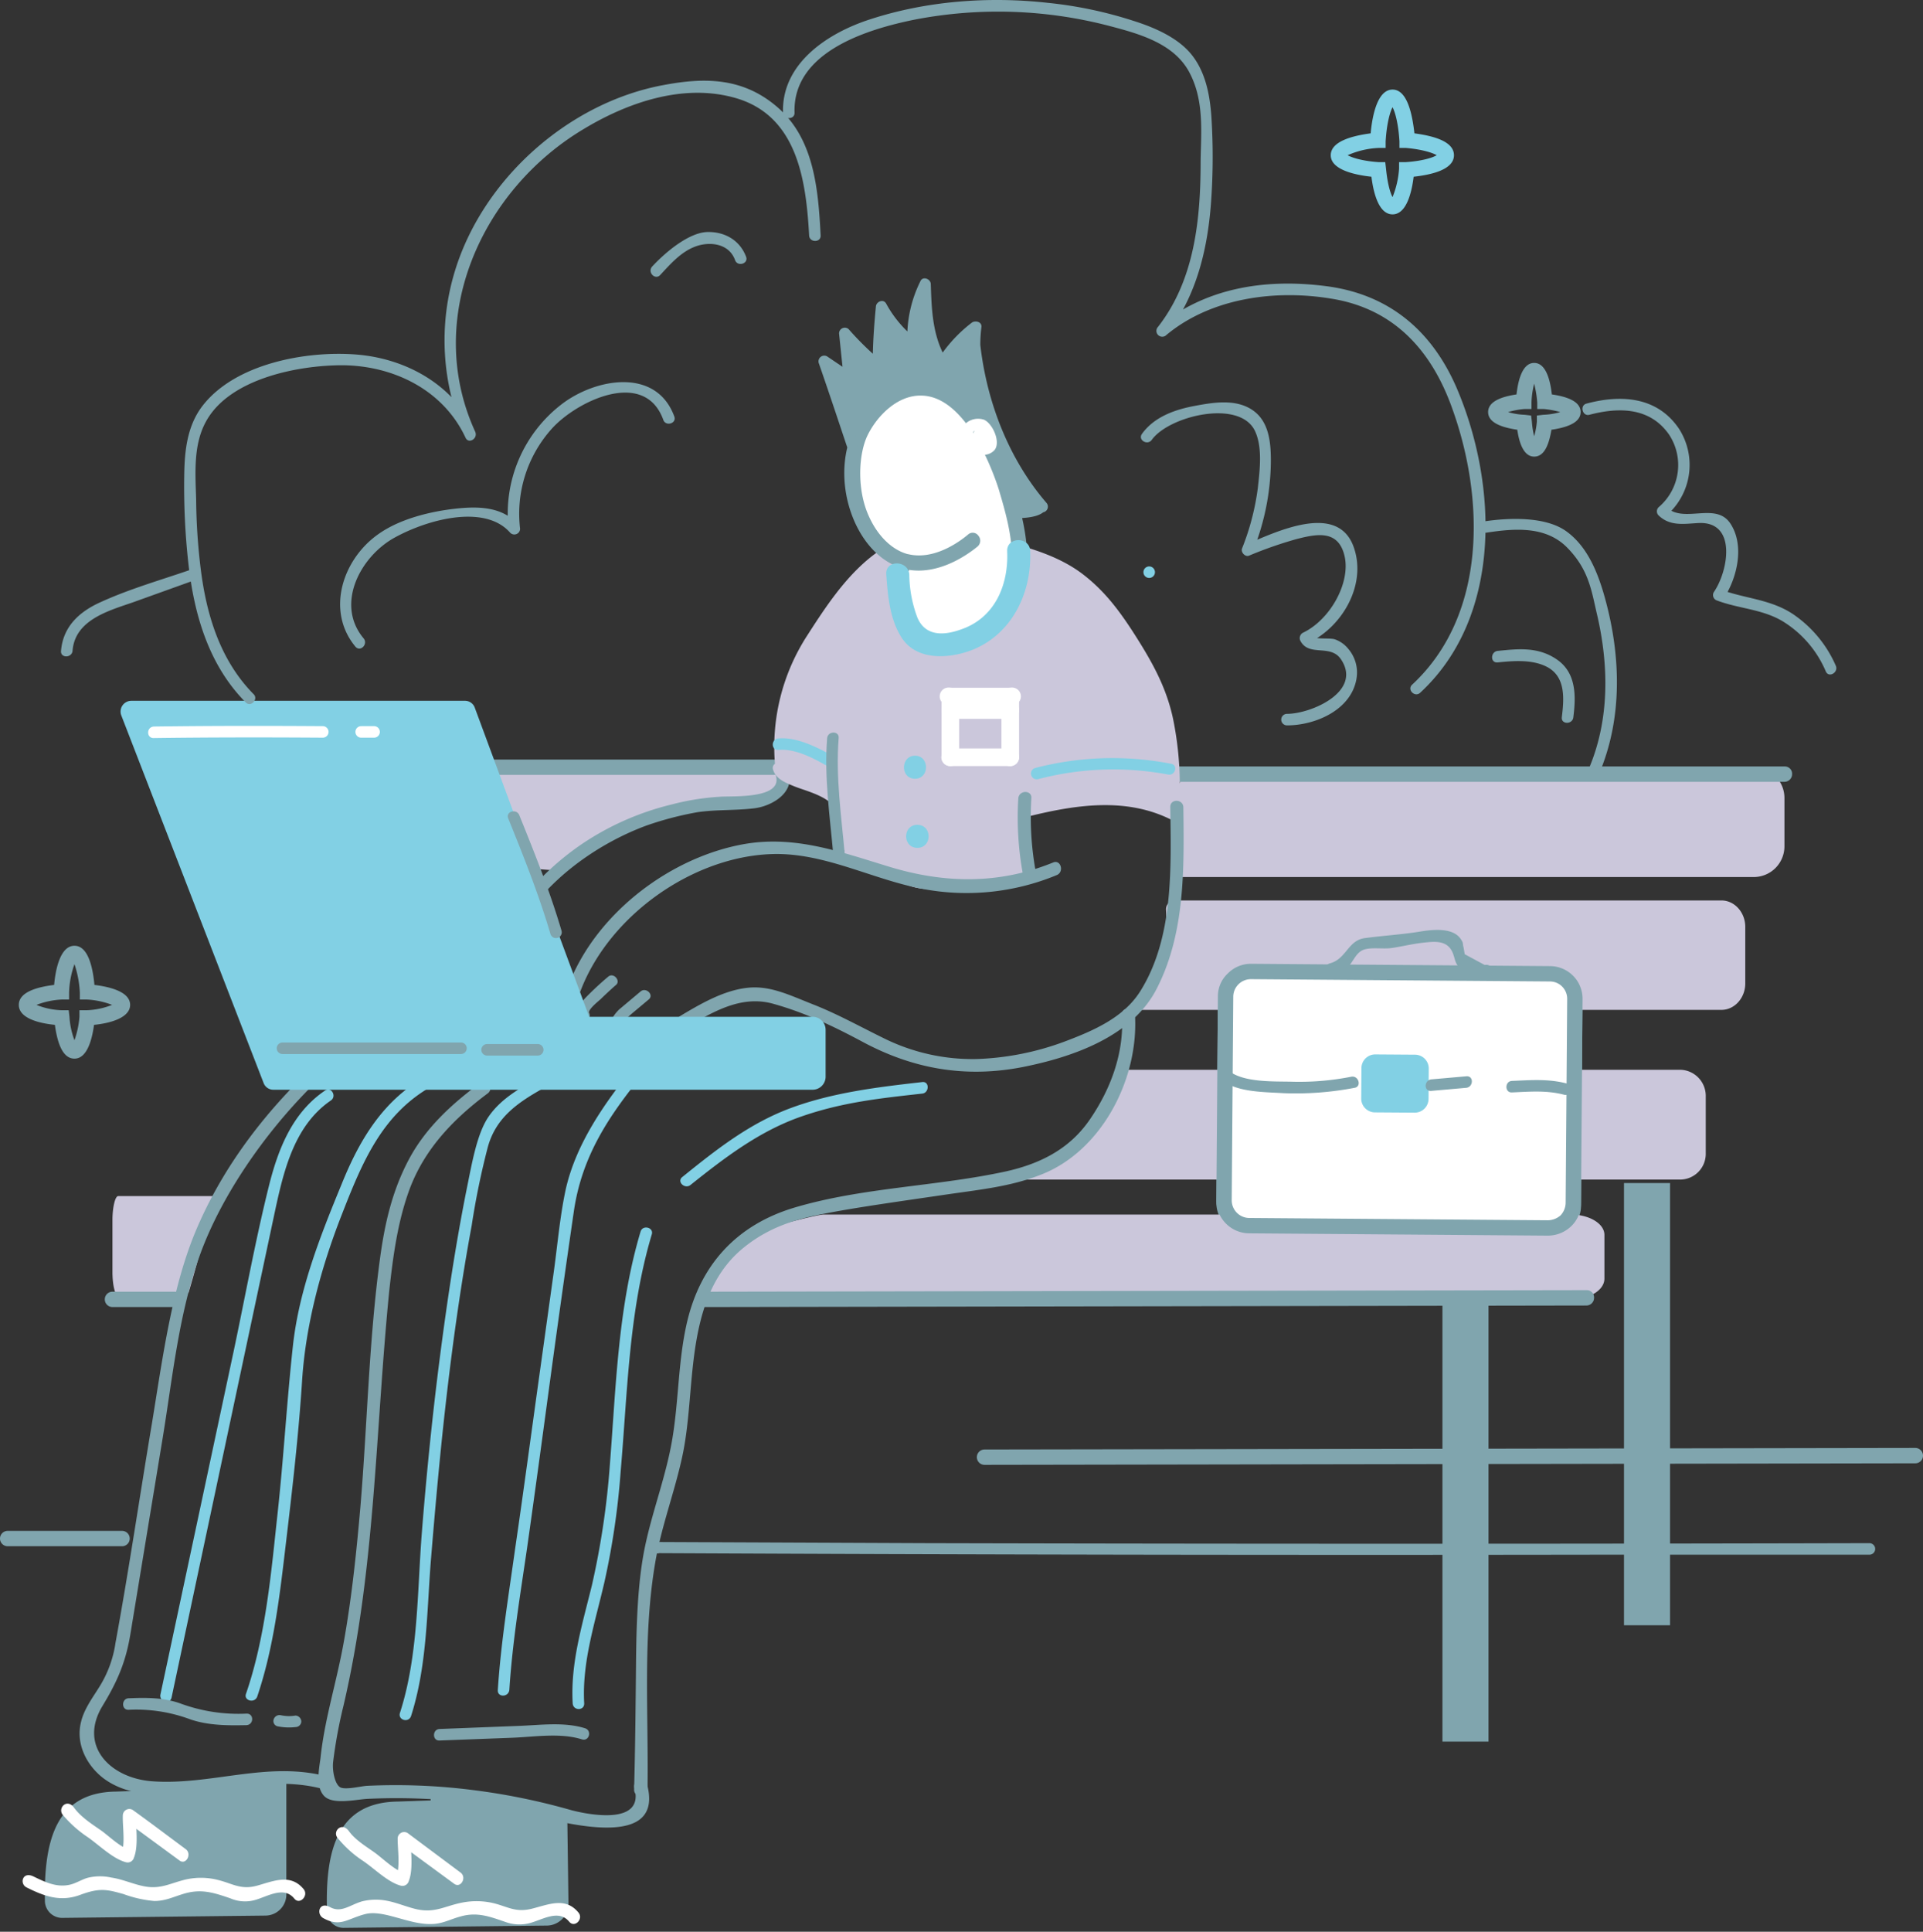 <svg width="470" height="472" fill="none" xmlns="http://www.w3.org/2000/svg"><rect width="100%" height="100%" fill="#333333" stroke="none"/><path d="M379.471 237.937a5.445 5.445 0 015.055 3.424c.267.671.399 1.389.386 2.111l-.375 51.128a5.534 5.534 0 01-5.535 5.441l-74.299-.563a5.535 5.535 0 01-5.535-5.535l.375-51.127a5.445 5.445 0 013.424-5.055 5.447 5.447 0 012.111-.386" fill="#fff"/><path d="M379.002 301.917l-74.393-.563a7.402 7.402 0 01-5.213-2.237 7.401 7.401 0 01-2.104-5.268l.375-51.034a7.406 7.406 0 012.237-5.213 7.424 7.424 0 015.268-2.104 1.791 1.791 0 011.295.555 1.774 1.774 0 01.487 1.321 1.875 1.875 0 01-1.876 1.877 3.657 3.657 0 00-2.533 1.031 3.381 3.381 0 00-1.126 2.533l-.375 51.128a3.66 3.66 0 003.659 3.659l74.299.563a3.85 3.85 0 002.627-1.032 3.663 3.663 0 001.032-2.627l.375-51.034a3.575 3.575 0 00-1.01-2.582 3.573 3.573 0 00-2.555-1.077 1.873 1.873 0 01-1.876-1.876 1.878 1.878 0 011.876-1.876 7.31 7.31 0 015.208 2.176 7.313 7.313 0 012.11 5.235l-.376 51.128a7.035 7.035 0 01-2.157 5.16 7.406 7.406 0 01-5.254 2.157z" fill="#80A5AE"/><path d="M349.149 268.515l.052-7.411a3.377 3.377 0 00-3.354-3.401l-9.7-.068a3.377 3.377 0 00-3.4 3.354l-.052 7.411a3.377 3.377 0 003.354 3.401l9.7.067a3.376 3.376 0 003.4-3.353z" fill="#82D0E4"/><path d="M301.701 265.518a77.305 77.305 0 0029.363.281c1.783-.281 1.032-3.002-.75-2.72a73.282 73.282 0 01-27.863-.282c-1.782-.375-2.533 2.345-.75 2.721zm71.767 1.125a27.938 27.938 0 018.818.845c.361.099.746.051 1.072-.133.325-.185.564-.492.664-.852a1.414 1.414 0 00-.985-1.736 29.943 29.943 0 00-9.569-.938c-1.877.094-1.877 2.908 0 2.814zm-23.641-.093l8.537-.751c1.783-.187 1.876-3.002 0-2.814l-8.537.751c-1.782.187-1.876 3.002 0 2.814zm4.689-35.837c.751.845.563 2.44.844 3.565a7.048 7.048 0 001.877 2.815 6.575 6.575 0 006.379 1.407c1.688-.563.938-3.284-.751-2.721a3.749 3.749 0 01-4.596-1.876c-.845-1.782-.282-3.659-1.783-5.253-1.501-1.595-3.283.75-1.97 2.063zm-210.515 16.793c-.375-.844 2.439-3.002 2.908-3.471.469-.469 2.44-2.345 3.659-3.377 1.22-1.032-.657-3.19-1.97-1.97a74.716 74.716 0 00-5.629 5.253c-1.313 1.501-2.251 3.002-1.407 4.972.844 1.97 3.19.188 2.439-1.407zm8.068 3.564c-.094-1.501 1.407-2.533 2.439-3.471l4.034-3.377c1.407-1.126-.657-3.096-1.97-1.97l-5.254 4.409c-1.219 1.22-2.251 2.627-2.063 4.409.187 1.783 2.908 1.783 2.814 0z" fill="#80A5AE"/><path d="M28.893 316.645l17.168-.75s1.22-3.847 4.972-17.919c.282-1.219 4.316-4.878 2.908-5.722H28.893c-.75 0-1.407 2.72-1.407 5.91v12.571c0 3.283.657 5.91 1.407 5.91zm122.519-115.483l-14.353 11.539c-3.565 0-53.567-4.034-53.567-7.223v-12.196a6.097 6.097 0 016.38-5.816h92.78c3.471 0 11.164-.657 6.379 5.816l-6.379 2.158c-17.637.656-27.675 5.722-31.24 5.722zm269.336 45.593H277.027a36.864 36.864 0 007.974-24.297 2.169 2.169 0 01.524-1.712 2.158 2.158 0 011.634-.727h133.589c3.19 0 5.816 2.908 5.816 6.473v13.79c0 3.565-2.626 6.473-5.816 6.473zm-125.895-59.289h133.776a7.507 7.507 0 017.505 7.505v11.821a7.505 7.505 0 01-7.505 7.505H287.348v-19.326a7.505 7.505 0 017.505-7.505z" fill="#CBC7DB"/><path d="M436.133 191.031H285.752a1.876 1.876 0 01-1.876-1.876 1.768 1.768 0 01.519-1.357 1.785 1.785 0 011.357-.52h150.381a1.785 1.785 0 011.876 1.877 1.875 1.875 0 01-1.876 1.876zm-247.101-1.689H84.243a1.875 1.875 0 110-3.752h104.789a1.878 1.878 0 011.327 3.203c-.352.352-.83.549-1.327.549z" fill="#80A5AE"/><path d="M122.236 239.907c2.346-18.106 19.513-32.178 35.743-38.182a79.718 79.718 0 0112.571-3.283c4.597-.657 9.193-.376 13.79-.938 4.597-.563 10.226-4.128 8.256-9.194-.751-1.97-3.847-1.126-3.096.844 2.439 6.286-10.882 5.254-13.697 5.535a60.262 60.262 0 00-11.632 1.876 67.834 67.834 0 00-21.671 9.475c-11.539 7.787-21.577 19.701-23.453 33.867-.282 2.064 2.908 1.97 3.189 0z" fill="#80A5AE"/><path d="M383.88 317.49l-210.89-1.219s1.595-5.254 11.258-15.01c.656-.657 15.385-4.503 17.074-4.503H383.88c4.597 0 8.256 2.251 8.256 4.972v10.694c0 2.815-3.659 5.066-8.256 5.066zm-95.783-119.142a80.938 80.938 0 00-1.407-22.796c-1.595-7.411-4.878-13.415-8.912-19.794-4.034-6.38-7.693-11.258-13.04-15.386-5.347-4.127-12.102-6.285-18.762-7.974a1.223 1.223 0 00-1.501.845c-6.286-.845-12.853-.376-18.106 3.377a16.215 16.215 0 00-1.97 1.595 6.284 6.284 0 00-5.441-3.096l1.876-.938c1.501-.657.187-2.815-1.22-2.252-10.038 4.503-16.604 14.447-22.327 23.36a49.997 49.997 0 00-7.88 31.333 1.215 1.215 0 00-.469 1.407c.656 2.345 3.189 3.284 5.253 4.128 2.064.844 6.286 1.876 8.725 3.94a.382.382 0 01.094.281c.562 1.314 2.626 4.597 2.439 5.817a9.382 9.382 0 00.938 5.816 1.23 1.23 0 00-.89.291 1.224 1.224 0 00.702 2.148 73.914 73.914 0 008.912 2.533 7.13 7.13 0 003.847 1.689 13.688 13.688 0 0010.319 2.345l3.565-.75c2.401.296 4.831.265 7.223-.094h1.501a13.676 13.676 0 002.064-.282l.751-.187a13.892 13.892 0 005.535-2.064c1.219-.938 1.219-1.876 1.125-3.377-.187-3.659-.75-7.036-.938-10.601h.563c11.914-3.002 24.673-5.066 36.024.844 1.407.657 2.627-1.313 1.407-2.158z" fill="#CBC7DB"/><path d="M237.721 132.023c-1.689 1.407-8.819 7.036-16.23 5.16-10.976-2.815-16.792-20.357-10.976-31.803 2.346-4.69 7.599-10.413 14.26-10.6 13.603-.282 20.826 23.265 21.108 24.297 3.377 11.445 7.692 27.018-7.318 35.93-7.692 4.597-8.724 2.908-12.758 2.439-2.346-.281-10.414-13.04-4.316-20.263" fill="#fff"/><path d="M230.498 159.979a16.4 16.4 0 01-3.002-.375l-1.877-.375c-2.626-.282-5.441-5.066-6.66-8.162-1.22-3.096-2.627-8.349-.376-12.946-3.94-1.783-7.317-5.441-9.568-10.32-3.471-7.598-3.565-16.511-.188-23.265 3.377-6.755 8.818-11.445 15.854-11.539h.376c14.916 0 22.327 24.485 22.608 25.517 3.284 11.257 8.35 28.331-8.161 38.088-4.41 2.627-6.849 3.377-9.006 3.377zm-4.316-4.409l2.064.375c2.345.469 3.753.751 9.381-2.533 13.978-8.349 9.663-23.078 6.473-33.866-.093-.188-6.848-22.89-19.043-22.89h-.282c-5.535.093-10.319 4.878-12.665 9.569-2.345 4.69-2.72 13.509.282 19.982 2.158 4.784 5.629 8.161 9.475 9.193h.094c6.191 1.501 12.289-2.814 14.634-4.784a1.689 1.689 0 012.533.281 1.878 1.878 0 01-.187 2.627c-2.627 2.158-9.381 6.848-16.699 5.722a10.223 10.223 0 00-.844 7.318c1.032 4.69 3.846 8.443 4.784 9.006z" fill="#80A5AE"/><path d="M255.732 122.829c-9.194-10.695-14.541-24.579-16.136-38.557a35.91 35.91 0 01.281-4.409c.094-1.313-1.594-1.595-2.345-1.032a35.089 35.089 0 00-7.13 7.317c-2.533-5.253-2.72-10.976-2.908-16.698 0-1.314-1.97-2.064-2.533-.75a30.677 30.677 0 00-3.189 12.289 28.058 28.058 0 01-5.16-6.755c-.657-1.313-2.439-.563-2.533.657-.375 3.846-.657 7.693-.751 11.539a71.645 71.645 0 01-5.91-6.004 1.405 1.405 0 00-2.112.273c-.149.225-.23.489-.233.759l.844 8.162-3.752-2.533a1.408 1.408 0 00-2.064 1.594c2.345 6.755 4.597 13.509 6.848 20.264.563 1.688 3.19 1.032 2.627-.657a13.35 13.35 0 00-.657-2.064l.375-.375c2.158-4.034 4.034-6.848 8.256-9.006a25.8 25.8 0 0111.445-2.814c1.407 1.313 3.096 2.251 4.503 3.377a1.217 1.217 0 001.126.188c.178.709.304 1.43.375 2.157a1.314 1.314 0 002.158.751.942.942 0 00.844.563 105.89 105.89 0 001.22 5.253 1.402 1.402 0 001.729.929c.234-.067.446-.193.616-.366.563 1.126 1.032 2.251 1.501 3.377a1.316 1.316 0 00-.938 2.064 44.11 44.11 0 003.752 5.535l.657 2.064a1.5 1.5 0 00-.469 1.876l.281.375a1.032 1.032 0 001.032.751.949.949 0 00.469.563l-1.219.563c-1.314.563-.657 2.72.656 2.626 1.314-.093 5.723.094 7.693-1.501a1.406 1.406 0 00.751-2.345z" fill="#80A5AE"/><path d="M237.909 106.131c-.282-.75.375-1.032 1.032-1.032.656 0 .469.094.75.469.305.405.557.846.751 1.314.181.354.307.733.375 1.125 0 .282.187.282-.375.282-.563 0-.094.094.187.094.282 0-.094-.376-.187-.563a2.71 2.71 0 01-.094-1.22l-.657.844h-.844c-.282-.093.187.282.187.376l.469.844c.563 1.595 3.284.938 2.627-.751-.657-1.688-1.126-2.814-2.533-3.189s-2.157 1.595-1.97 2.908c.188 1.313.469 3.002 1.876 3.377a3.567 3.567 0 003.565-1.032c1.595-1.97-.469-6.473-2.533-7.411a4.604 4.604 0 00-4.221.657 3.374 3.374 0 00-1.126 3.659c.563 1.688 3.283.938 2.721-.751z" fill="#fff"/><path d="M410.71 288.221H248.227s24.766-9.757 23.922-24.392a2.441 2.441 0 012.345-2.439H410.71a6.37 6.37 0 015.778 4.111c.298.784.438 1.618.413 2.456v13.791a6.28 6.28 0 01-1.74 4.532 6.278 6.278 0 01-4.451 1.941z" fill="#CBC7DB"/><path d="M155.071 436.913c2.439 9.1-11.07 6.567-15.573 5.347a159.027 159.027 0 00-23.922-4.878 149.185 149.185 0 00-25.892-1.032c-1.501.094-4.785.938-6.286.469-1.5-.469-2.251-4.128-1.97-6.379a116.993 116.993 0 012.533-13.697c7.787-33.303 7.787-67.263 11.164-101.223.938-8.537 2.064-17.262 5.159-25.423 3.753-9.663 10.695-16.793 18.857-22.891 1.688-1.125.094-3.94-1.595-2.72-7.036 5.159-13.509 11.07-17.637 18.856-4.128 7.786-5.91 15.854-7.036 24.204-2.72 20.075-3.096 40.433-4.784 60.602-.938 10.789-2.064 21.671-3.94 32.366-1.877 10.694-4.785 19.231-5.817 29.082-.375 2.72-1.22 6.942.845 9.193 2.064 2.252 7.598.938 10.507.751 10.89-.52 21.804.141 32.553 1.97 6.66 1.219 40.902 13.509 35.93-5.441-.563-1.97-3.659-1.126-3.096.844z" fill="#80A5AE"/><path d="M80.023 434.099c-14.54-3.94-28.519 2.251-43.06 1.125-10.038-.844-17.824-8.63-11.914-18.387 3.659-6.004 5.723-10.788 6.849-17.73l7.88-47.845c2.439-14.916 3.94-30.395 9.1-44.654 5.16-14.26 15.572-29.457 27.299-41.184a1.59 1.59 0 00.423-1.781 1.599 1.599 0 00-1.53-1.005 1.588 1.588 0 00-1.145.534c-10.788 10.695-19.888 23.078-25.892 37.15-6.004 14.072-8.255 31.334-10.882 47.375-3.002 17.825-5.629 35.837-8.912 53.661a27.771 27.771 0 01-3.94 10.789c-1.689 2.72-3.753 5.441-4.503 8.63-1.314 5.254 1.313 10.507 5.44 13.697 6.85 5.16 16.23 4.221 24.204 3.283 9.945-1.219 19.889-3.283 29.739-.563 1.97.469 2.814-2.626.844-3.095zm194.191-186.124c.563 9.287-2.721 18.106-7.88 25.611-5.16 7.505-12.759 11.069-21.483 12.852-16.605 3.471-34.054 3.752-50.377 8.537-14.448 4.221-23.547 14.165-26.737 28.894-1.97 9.006-1.876 18.387-3.377 27.487-1.501 9.1-4.785 17.449-6.661 26.267-1.876 8.819-2.158 19.326-2.251 28.988-.094 9.663-.188 20.452-.469 30.677 0 2.064 3.189 2.064 3.283 0 .281-18.2-1.22-37.337 1.876-55.443 1.501-8.912 4.785-17.355 6.661-26.174 1.876-8.818 1.782-18.668 3.377-27.956 1.595-9.287 4.691-17.355 11.727-22.984 7.036-5.629 14.259-7.223 21.952-8.631 7.692-1.407 17.824-2.814 26.736-4.127 8.912-1.314 16.136-1.97 23.641-4.879 15.01-5.722 24.11-23.453 23.172-39.119-.094-1.97-3.378-2.064-3.19 0z" fill="#80A5AE"/><path d="M286.033 197.223c.187 14.822.844 31.896-7.318 44.936-4.034 6.473-11.445 9.663-18.387 12.289a67.91 67.91 0 01-21.577 4.316 48.788 48.788 0 01-22.14-4.785c-6.004-2.908-11.632-6.098-17.824-8.537-6.192-2.439-10.788-4.784-16.511-4.034-5.723.751-11.164 3.941-16.042 6.849-1.782 1.032-.188 3.846 1.595 2.72 6.473-3.752 13.321-7.88 21.108-5.722 7.786 2.157 14.822 5.535 21.67 9.193 12.477 6.755 25.33 9.006 39.308 6.286 12.289-2.439 27.018-7.505 32.928-19.419 6.848-13.509 6.567-29.27 6.379-44.092-.094-2.064-3.283-2.064-3.189 0z" fill="#80A5AE"/><path d="M139.78 250.039c3.471-22.421 27.581-41.278 50.002-41.372 12.289 0 23.359 6.098 35.273 8.444a57.6 57.6 0 0033.21-3.284c1.876-.75 1.032-3.846-.844-3.096-13.322 5.441-26.831 5.16-40.434.939-12.008-3.659-23.265-7.787-36.023-5.254-20.545 4.034-40.996 21.577-44.28 42.778-.281 2.064 2.814 2.909 3.096.845z" fill="#80A5AE"/><path d="M253.2 213.264a74.03 74.03 0 01-1.126-18.2c.188-2.064-3.002-2.064-3.19 0a76.297 76.297 0 001.22 19.044c.375 2.064 3.471 1.22 3.096-.844z" fill="#80A5AE"/><path d="M198.6 248.444h-54.599l-27.956-75.519a2.53 2.53 0 00-2.439-1.689H32.083a2.637 2.637 0 00-2.153 1.144 2.625 2.625 0 00-.286 2.421l34.804 89.873a2.534 2.534 0 002.346 1.594H198.6a3.189 3.189 0 003.19-3.189v-11.445a3.188 3.188 0 00-3.19-3.19z" fill="#82D0E4"/><path d="M41.934 414.773l16.698-78.521 8.162-38.369c2.252-10.507 4.597-22.515 14.072-28.988 1.5-1.032.094-3.471-1.407-2.439-8.068 5.441-11.54 14.447-13.79 23.547-3.284 13.227-5.723 26.736-8.538 40.057l-17.918 83.963c-.375 1.782 2.346 2.532 2.72.75zm62.855-152.164c-10.882 5.817-16.792 15.573-21.295 26.737-5.254 12.758-10.413 25.798-11.914 39.589-1.501 13.79-2.252 27.299-3.753 40.996-1.5 13.696-2.814 29.738-7.692 43.904-.657 1.688 2.064 2.439 2.72.75 4.128-12.195 5.535-24.954 7.036-37.618 1.501-12.665 3.096-26.362 3.94-39.589.845-13.228 4.41-27.018 9.57-40.246 5.159-13.227 10.037-25.235 22.796-32.084a1.409 1.409 0 00-1.408-2.439zm26.36 1.033c-4.315 2.345-8.818 4.972-11.726 9.193-2.909 4.222-4.128 11.727-5.348 17.637-2.72 13.603-4.784 27.393-6.567 41.184-1.782 13.79-3.283 28.613-4.409 42.872-1.125 14.26-.844 30.114-5.347 43.998-.563 1.782 2.158 2.533 2.721.751 3.846-12.008 3.846-24.955 4.784-37.338 1.126-13.79 2.345-27.487 3.94-41.183 1.595-13.697 3.565-27.675 6.098-41.372a187.005 187.005 0 013.94-19.137c1.97-7.13 7.224-10.789 13.415-14.26 1.501-.844.094-3.283-1.501-2.345zm23.642-2.815c-7.036 8.725-13.978 18.575-16.511 29.739-1.501 6.942-2.064 14.259-3.096 21.389l-3.096 22.233c-2.064 14.729-4.034 29.551-6.191 44.28-1.595 11.445-3.472 22.89-4.222 34.429-.188 1.876 2.627 1.876 2.814 0 .751-11.633 2.627-22.984 4.316-34.523 1.97-13.884 3.846-27.768 5.722-41.653a4294.297 4294.297 0 015.723-40.714c1.97-13.603 8.631-23.359 16.605-33.21 1.125-1.407-.845-3.377-2.064-1.97zM142.784 416.18c-.563-10.225 2.72-19.888 4.972-29.738a186.403 186.403 0 003.94-26.924c1.688-19.42 1.97-39.026 7.599-57.883.562-1.688-2.158-2.439-2.721-.75-5.535 18.481-6.004 37.806-7.505 56.85a196.54 196.54 0 01-4.409 29.645c-2.345 9.569-5.254 18.95-4.691 28.8.094 1.876 2.908 1.876 2.815 0zm25.985-126.646c8.349-6.661 16.792-13.134 27.018-16.699 10.225-3.564 19.607-4.503 29.645-5.628 1.688-.188 1.782-3.002 0-2.815-10.789 1.22-21.765 2.533-31.99 6.286-10.226 3.752-18.388 10.225-26.643 16.886-1.501 1.126.563 3.096 1.97 1.97z" fill="#82D0E4"/><path d="M31.427 417.775a37.8 37.8 0 0115.103 2.345c4.41 1.501 9.1 1.501 13.697 1.407 1.876-.093 1.876-2.908 0-2.814a40.987 40.987 0 01-15.76-2.345c-4.222-1.595-8.444-1.595-13.04-1.407-1.783.093-1.783 2.908 0 2.814zm36.4 4.034c1.45.296 2.939.359 4.409.188a1.408 1.408 0 001.407-1.408 1.5 1.5 0 00-1.407-1.407 9.545 9.545 0 01-3.659-.094 1.5 1.5 0 00-1.688 1.032 1.315 1.315 0 00.938 1.689zm39.588 3.472l17.355-.657c5.629-.188 12.102-1.314 17.449.375 1.783.563 2.533-2.158.751-2.72-5.16-1.595-10.976-.751-16.324-.563l-19.231.75c-1.782.094-1.782 2.908 0 2.815z" fill="#80A5AE"/><path d="M223.648 190.281c3.565 0 3.565-5.629 0-5.629-3.564 0-3.658 5.629 0 5.629zm.565 16.886c3.658 0 3.658-5.629 0-5.629-3.659 0-3.659 5.629 0 5.629zm-33.962-23.923c3.846-.375 8.162 1.783 11.445 3.659 1.595.844 3.002-1.595 1.407-2.439-3.752-2.064-8.536-4.409-12.852-4.034-1.782.094-1.876 2.908 0 2.814zm63.512 7.13a72.326 72.326 0 0131.709-1.126c1.782.375 2.532-2.345.75-2.627a74.866 74.866 0 00-33.21 1.032c-.36.1-.667.339-.852.664a1.415 1.415 0 001.603 2.057z" fill="#82D0E4"/><path d="M206.48 208.855c-.845-9.475-2.252-18.95-1.501-28.519.187-1.782-2.627-1.782-2.815 0-.75 9.569.657 19.044 1.501 28.519.094 1.783 2.908 1.783 2.815 0z" fill="#80A5AE"/><path d="M280.874 141.216a1.407 1.407 0 100-2.814 1.407 1.407 0 000 2.814zm-34.711-6.566c.375 8.255-3.002 16.323-11.258 19.137-4.128 1.501-8.724 1.783-10.694-2.908a30.648 30.648 0 01-1.97-10.507c-.282-3.565-5.911-3.659-5.629 0 .375 5.16.844 10.789 3.658 15.292 2.815 4.503 8.162 5.253 13.228 4.315 12.196-2.252 18.762-13.509 18.293-25.329-.093-3.565-5.722-3.565-5.628 0z" fill="#82D0E4"/><path d="M246.914 172.269h-14.635a2.17 2.17 0 01-1.806-.435 2.144 2.144 0 01-.799-1.676 2.164 2.164 0 01.799-1.677 2.165 2.165 0 011.806-.434h14.635a2.154 2.154 0 012.395 1.182 2.164 2.164 0 010 1.858 2.159 2.159 0 01-2.395 1.182z" fill="#fff"/><path d="M232.279 187.185a2.158 2.158 0 01-2.158-2.158v-14.822a2.156 2.156 0 013.683-1.526c.405.405.632.953.632 1.526v14.822a2.158 2.158 0 01-2.157 2.158zm14.635 0a2.159 2.159 0 01-2.158-2.158v-14.822a2.156 2.156 0 013.683-1.526c.405.405.632.953.632 1.526v14.822a2.17 2.17 0 01-.632 1.526c-.2.2-.438.359-.7.467a2.146 2.146 0 01-.825.165z" fill="#fff"/><path d="M246.914 187.184h-14.635a2.158 2.158 0 110-4.315h14.635a2.154 2.154 0 012.157 2.158 2.154 2.154 0 01-2.157 2.157zm0-11.538h-14.635a2.25 2.25 0 01-2.158-2.158 2.158 2.158 0 012.158-2.158h14.635a2.158 2.158 0 010 4.316z" fill="#fff"/><path d="M97.189 440.197l8.068-.282v-2.908l31.802 5.629 1.595 1.595.281 20.826a5.346 5.346 0 01-5.16 5.441l-49.814.563a4.037 4.037 0 01-4.034-3.94c-.469-14.916 2.44-26.737 17.262-26.924z" fill="#80A5AE"/><path d="M141.376 467.308c-3.19-3.846-7.224-1.97-11.352-.938s-6.004-.563-9.662-1.407a18.193 18.193 0 00-7.787 0c-3.94.844-6.285 2.439-10.507 1.595-2.627-.563-5.066-1.689-7.692-2.158a13.96 13.96 0 00-5.91.188c-2.909.844-5.066 2.908-7.787 1.407-2.72-1.501-3.471 1.782-1.595 2.72 4.128 2.252 5.816.094 10.226-1.032 4.409-1.125 10.694 2.627 16.135 2.439 2.627 0 4.691-1.219 7.224-1.876 4.034-1.126 7.13.094 10.976 1.407a9.95 9.95 0 005.254.376c3.283-.657 7.504-3.753 10.225-.469 1.313 1.594 3.565-.657 2.252-2.252zm-28.801-9.756l-12.946-9.663a1.597 1.597 0 00-2.44 1.407c0 2.627.657 6.942-.375 9.475l1.97-1.125c-2.251-.657-5.065-3.378-6.942-4.785-1.876-1.407-4.878-3.096-6.567-5.441-1.688-2.345-4.033 0-2.814 1.595a27.13 27.13 0 006.192 5.629c2.814 1.876 6.098 5.253 9.287 6.097a1.59 1.59 0 001.693-.563 1.59 1.59 0 00.277-.562c1.126-2.815.469-7.318.469-10.32l-2.439 1.407 13.04 9.569c1.595 1.22 3.19-1.501 1.595-2.72z" fill="#fff"/><path d="M28.33 437.758l8.162-.282-.188-.563 33.679-1.501v27.206a5.16 5.16 0 01-5.066 5.441l-49.814.563a4.223 4.223 0 01-4.128-3.94c-.281-14.916 2.627-26.737 17.355-26.924z" fill="#80A5AE"/><path d="M74.205 461.585c-3.19-3.846-7.317-1.97-11.351-.844-4.034 1.126-6.098-.563-9.663-1.407a16.795 16.795 0 00-7.786-.094c-3.94.938-6.285 2.533-10.507 1.595-2.627-.563-5.066-1.689-7.693-2.064a12.565 12.565 0 00-5.91.094c-1.5.469-2.908 1.407-4.41 1.688-3.189.657-6.003-.75-8.724-2.063-2.72-1.314-3.47 1.876-1.594 2.72 4.315 2.158 8.255 3.565 13.04 1.783 4.784-1.783 6.566-1.314 10.6-.188 2.416.893 4.94 1.46 7.505 1.688 2.627 0 4.503-.938 6.942-1.688 4.41-1.407 7.505-.375 11.633 1.032a9.008 9.008 0 005.441.563c3.19-.657 7.505-3.847 10.226-.469 1.313 1.594 3.565-.751 2.251-2.346zm-28.8-9.756c-4.315-3.19-8.63-6.473-12.946-9.569a1.594 1.594 0 00-2.44 1.313c-.093 2.721.658 7.036-.374 9.475l1.97-1.125c-2.252-.563-5.066-3.378-6.942-4.691-1.877-1.313-4.879-3.19-6.567-5.535-1.689-2.345-4.034 0-2.815 1.689a29.123 29.123 0 006.192 5.535c2.814 1.97 6.098 5.253 9.287 6.097a1.59 1.59 0 001.693-.563 1.58 1.58 0 00.277-.562c1.126-2.815.47-7.318.47-10.32l-2.44 1.408 13.04 9.568c1.595 1.314 3.19-1.501 1.595-2.72zm333.534-214.664l-72.984-.509a6.192 6.192 0 00-6.235 6.148l-.347 49.766a6.192 6.192 0 006.148 6.235l72.985.509a6.19 6.19 0 006.234-6.148l.348-49.766a6.192 6.192 0 00-6.149-6.235z" fill="#fff"/><path d="M378.345 301.917l-72.986-.563a8.075 8.075 0 01-5.738-2.396 8.057 8.057 0 01-1.742-2.65c-.4-.989-.6-2.049-.587-3.116l.375-49.72a7.597 7.597 0 012.439-5.629 7.872 7.872 0 015.629-2.346h.093l72.987.563a7.968 7.968 0 015.705 2.402 7.963 7.963 0 012.269 5.76l-.376 49.721a7.863 7.863 0 01-2.345 5.628 8.257 8.257 0 01-5.723 2.346zm-72.61-62.667a4.318 4.318 0 00-4.316 4.315l-.375 49.721a4.316 4.316 0 004.315 4.315l72.986.563a4.788 4.788 0 003.096-1.219 4.6 4.6 0 001.22-3.096l.375-49.721a4.236 4.236 0 00-2.584-3.985 4.221 4.221 0 00-1.637-.33l-73.08-.563z" fill="#80A5AE"/><path d="M349.149 268.515l.052-7.411a3.377 3.377 0 00-3.354-3.401l-9.7-.068a3.377 3.377 0 00-3.4 3.354l-.052 7.411a3.377 3.377 0 003.354 3.401l9.7.067a3.376 3.376 0 003.4-3.353z" fill="#82D0E4"/><path d="M299.073 264.204c3.659 2.721 10.32 2.627 14.729 2.908a76.047 76.047 0 0017.261-1.313c1.783-.281 1.032-3.002-.75-2.721a65.414 65.414 0 01-14.822 1.22c-4.41-.094-11.352.188-15.01-2.533-1.501-1.032-2.909 1.407-1.408 2.439zm70.453 2.721c4.409-.187 8.443-.563 12.759.563a1.408 1.408 0 001.735-.985 1.408 1.408 0 00-.985-1.735c-4.597-1.22-8.818-.845-13.509-.657-1.782.094-1.782 2.908 0 2.814zm-19.699-.375l8.537-.751c1.783-.187 1.876-3.002 0-2.814l-8.537.751c-1.782.187-1.876 3.002 0 2.814zm-24.111-28.425a8.906 8.906 0 003.659-1.783c1.313-1.219 1.97-3.471 3.752-4.221 1.783-.751 4.878-.188 6.942-.469 2.064-.282 5.16-1.032 7.787-1.314 2.627-.281 5.91-.75 7.223 2.533.563 1.408.469 2.346 1.595 3.565 1.126 1.22 4.315 2.627 6.942 2.064 2.627-.563 1.032-3.096-.75-2.72l-4.879-2.627-.281-1.689c-.188-.469-.094-1.125-.375-1.501a4.318 4.318 0 00-1.501-1.688c-2.439-1.595-6.567-1.032-9.288-.563-4.315.656-8.724.938-12.946 1.501-4.221.563-4.503 5.159-8.63 6.191a1.412 1.412 0 00.75 2.721zM172.24 319.366a1.875 1.875 0 110-3.752l215.487-.375a1.773 1.773 0 011.761 1.142c.089.234.128.484.115.734a1.876 1.876 0 01-1.876 1.876l-215.487.375zm-129.555 0H27.488a1.88 1.88 0 01-1.877-1.876 1.876 1.876 0 011.877-1.876h15.197a1.875 1.875 0 110 3.752z" fill="#80A5AE"/><path d="M363.804 317.49h-11.257v108.053h11.257V317.49zm44.373-28.425H396.92v108.053h11.257V289.065zm-283.97-89.122c3.752 9.288 7.505 18.669 10.319 28.238.05.178.134.346.247.492a1.427 1.427 0 00.94.533 1.413 1.413 0 001.534-1.776c-2.815-9.569-6.567-18.95-10.32-28.237-.656-1.689-3.377-.938-2.72.75zm-55.161 57.6h43.623a1.407 1.407 0 100-2.814H69.046a1.406 1.406 0 100 2.814zm50.002.376h12.383a1.407 1.407 0 100-2.814h-12.383a1.407 1.407 0 100 2.814zM62.01 169.641c-8.162-8.255-11.54-19.325-12.947-30.582a147.684 147.684 0 01-1.125-17.074c-.188-6.286-.75-13.322 2.439-19.044 5.722-10.413 22.42-13.697 33.303-13.697 12.477.094 24.673 6.004 30.114 17.731.75 1.595 3.096.187 2.345-1.501-12.664-27.675 1.501-59.102 26.643-74.018 10.601-6.38 23.922-10.976 36.305-7.693 15.667 4.034 17.918 19.982 18.669 33.773.094 1.782 2.908 1.782 2.814 0-.563-10.883-1.501-23.266-10.225-31.052-8.725-7.787-18.481-7.505-28.05-5.723-23.172 4.222-44.092 22.796-51.034 45.218a57.787 57.787 0 002.533 40.996l2.345-1.501c-5.253-11.445-16.886-17.919-29.175-18.857-12.29-.938-29.364 2.252-37.338 12.384-3.846 4.878-4.503 10.976-4.597 16.98a169.72 169.72 0 001.032 21.858c1.407 12.383 4.972 24.673 13.978 33.772 1.22 1.314 3.19-.75 1.97-1.97z" fill="#80A5AE"/><path d="M194.192 27.516c-.469-14.823 17.731-20.357 29.27-22.703A107.415 107.415 0 01271.4 6.408c7.13 1.876 15.479 4.222 19.232 11.164 3.752 6.942 2.908 14.728 2.814 21.764 0 14.072-1.407 28.988-10.413 40.527a1.423 1.423 0 00.517 2.316 1.424 1.424 0 001.547-.346c10.976-9.1 26.736-11.163 40.527-8.818 15.291 2.533 24.391 12.852 29.363 26.924 7.88 21.952 8.443 50.377-9.85 67.357-1.314 1.22.656 3.19 1.97 1.97 20.169-18.668 18.95-51.034 8.912-74.487-6.098-14.072-16.605-22.89-31.896-24.86-15.292-1.97-29.739.563-41.09 9.944l2.064 1.97c7.505-9.662 10.225-21.483 10.976-33.585.422-6.591.422-13.203 0-19.794-.376-5.254-1.407-10.695-4.691-14.916-3.283-4.222-9.006-6.755-14.353-8.443a100.949 100.949 0 00-21.014-4.41C241.662-.909 226.464.216 212.674 4.72c-10.226 3.284-21.671 10.695-21.296 22.797.094 1.782 2.908 1.782 2.814 0z" fill="#80A5AE"/><path d="M363.336 130.147c6.755-1.032 14.447-1.689 19.701 3.658 5.253 5.348 5.91 10.413 7.223 16.042 3.002 12.665 3.19 26.174-2.064 38.276-.75 1.688 1.689 3.095 2.439 1.407 6.192-14.166 5.535-30.208 1.22-44.842-1.689-5.629-4.222-11.446-9.1-14.917-4.878-3.471-13.415-3.377-20.169-2.345-1.783.282-1.032 3.002.75 2.721zm-81.806-22.703c4.222-5.816 21.296-9.944 25.142-2.252 1.97 4.034 1.219 9.757.75 14.072a60.75 60.75 0 01-3.846 14.729c-.375.938.751 2.158 1.689 1.782a98.831 98.831 0 0111.539-4.034c5.066-1.313 10.319-2.345 11.82 4.128 1.501 6.473-3.471 15.573-10.225 18.763a1.498 1.498 0 00-.563 1.97c2.157 4.034 7.505.562 10.038 4.69 4.972 7.787-7.505 13.134-13.322 13.134a1.407 1.407 0 100 2.814c6.942 0 15.667-3.752 16.98-11.351a8.91 8.91 0 00-1.97-7.317 7.324 7.324 0 00-3.283-2.346c-1.314-.469-5.348.188-6.004-1.032l-.469 1.877c8.161-3.847 14.165-13.978 11.163-23.078-3.752-11.539-19.044-4.034-26.455-.938l1.689 1.688a59.755 59.755 0 004.409-22.139c0-4.597-.469-9.757-4.597-12.477-4.128-2.721-9.569-1.783-14.072-.939-4.503.845-9.756 2.533-12.852 6.849-1.032 1.501 1.407 2.908 2.439 1.407zM88.84 155.945c-6.942-8.349-.75-19.982 7.599-24.579 8.349-4.596 22.14-8.161 28.237-1.219a1.415 1.415 0 001.537.357 1.412 1.412 0 00.902-1.295 31.066 31.066 0 017.693-24.391c6.004-6.755 22.703-14.917 27.299-2.252.563 1.689 3.284.938 2.721-.75-4.409-12.102-19.232-9.382-27.487-3.096a33.681 33.681 0 00-13.04 30.489l2.345-1.032c-3.94-4.503-10.038-4.503-15.666-3.846-5.629.656-13.04 2.345-18.388 6.097-8.818 6.098-13.04 18.763-5.722 27.581 1.22 1.407 3.19-.657 1.97-2.064zm72.518-88.746c2.533-2.721 5.066-5.63 8.537-6.942 3.471-1.314 8.255-.845 9.756 3.283.563 1.688 3.284.938 2.721-.75-1.501-4.035-5.16-6.192-9.475-6.098-4.316.093-9.944 4.596-13.509 8.443-1.22 1.407.75 3.377 1.97 2.064z" fill="#80A5AE"/><path d="M366.056 161.855c3.752-.375 8.162-.75 11.726.938 4.972 2.345 4.503 7.88 3.941 12.477-.188 1.783 2.626 1.783 2.814 0 .657-5.159.75-10.788-3.94-14.072-4.691-3.283-9.757-2.626-14.541-2.157-1.783.187-1.876 3.002 0 2.814zm22.42-60.509c7.129-1.876 14.728-1.876 19.419 4.784a13.508 13.508 0 01-2.533 17.825 1.405 1.405 0 000 1.97c2.814 2.72 6.192 2.064 9.756 1.876 9.476-.469 7.318 11.726 3.753 16.886a1.411 1.411 0 00.283 1.76c.162.143.354.247.561.304 5.254 1.97 10.883 2.064 15.855 4.972a26.46 26.46 0 0110.694 12.383c.751 1.595 3.096.188 2.439-1.407a29.454 29.454 0 00-10.507-12.665c-5.535-3.658-11.726-3.752-17.73-6.004l.844 2.158c3.283-4.972 5.16-12.946 1.595-18.293-3.565-5.348-11.351.094-15.573-3.94v1.97a16.318 16.318 0 005.463-10.04 16.32 16.32 0 00-2.461-11.162c-5.347-7.88-14.259-8.35-22.609-6.098-1.688.47-.938 3.19.751 2.721zM47.282 138.965c-7.504 2.627-15.572 4.878-22.89 8.255-5.16 2.346-9.006 6.004-9.475 11.821-.187 1.782 2.627 1.782 2.815 0 .562-7.505 8.63-9.757 14.634-11.821l15.667-5.628c1.689-.563 1.032-3.284-.75-2.627zM160.981 379.5c76.864.375 153.665.5 230.404.375h65.574a1.408 1.408 0 000-2.814c-76.801.187-153.602.187-230.403 0l-65.575-.282a1.408 1.408 0 000 2.815v-.094zm79.647-21.577a1.877 1.877 0 01-1.326-3.203 1.873 1.873 0 011.326-.549l227.495-.376a1.876 1.876 0 010 3.753l-227.495.375zM29.832 377.811H1.876a1.876 1.876 0 010-3.752h27.956a1.875 1.875 0 110 3.752z" fill="#80A5AE"/><path d="M340.352 52.376c-3.19 0-4.597-4.69-5.16-9.193-4.315-.47-9.944-1.783-9.944-5.254 0-3.47 5.535-4.784 9.757-5.347.375-4.128 1.594-10.695 5.347-10.695 3.752 0 4.878 6.567 5.347 10.695 4.128.563 9.663 1.782 9.663 5.347 0 3.565-5.629 4.785-9.85 5.254-.563 4.503-1.97 9.193-5.16 9.193zM329.376 37.93c1.032.563 3.471 1.407 7.599 1.689h1.594l.188 1.595c.375 3.752 1.032 5.91 1.595 6.942a22.446 22.446 0 001.595-6.942v-1.595h1.594c4.222-.282 6.661-1.126 7.599-1.689-.938-.563-3.377-1.407-7.505-1.782h-1.595v-1.595c-.281-4.597-1.125-7.317-1.688-8.35-.563 1.033-1.407 3.753-1.689 8.35v1.595h-1.688c-2.622.114-5.2.719-7.599 1.782z" fill="#82D0E4"/><path d="M374.968 111.571c-2.533 0-3.658-3.283-4.127-6.567-3.19-.469-7.13-1.501-7.13-4.315 0-2.814 3.846-3.846 6.942-4.315.375-3.377 1.407-7.693 4.315-7.693 2.909 0 3.941 4.316 4.316 7.693 3.19.469 7.036 1.5 7.036 4.315 0 2.814-3.94 3.846-7.13 4.315-.563 3.284-1.595 6.567-4.222 6.567zm-6.379-10.882c1.312.388 2.667.609 4.034.657l1.595.187.188 1.501c.081 1.203.269 2.396.562 3.565.334-1.164.554-2.358.657-3.565v-1.501l1.595-.187a17.08 17.08 0 004.128-.657 22.332 22.332 0 00-4.034-.75h-1.595v-1.595a27.288 27.288 0 00-.751-4.597 21.238 21.238 0 00-.656 4.597v1.595h-1.689a19.491 19.491 0 00-4.034.75zM18.2 258.67c-3.002 0-4.221-4.128-4.784-8.256-3.846-.375-8.818-1.594-8.818-4.878 0-3.283 4.878-4.409 8.63-4.878.376-4.128 1.595-9.569 4.973-9.569 3.377 0 4.502 5.441 4.878 9.569 3.846.469 8.724 1.688 8.724 4.878 0 3.19-4.972 4.503-8.818 4.878-.563 4.128-1.876 8.256-4.784 8.256zm-9.287-13.134a17.815 17.815 0 006.38 1.313h1.5l.188 1.595c.108 1.959.52 3.89 1.22 5.723a22.421 22.421 0 001.219-5.723v-1.595h1.595a18.37 18.37 0 006.38-1.313 20.06 20.06 0 00-6.286-1.313h-1.595v-1.689a25.429 25.429 0 00-1.313-6.942 22.14 22.14 0 00-1.314 6.942v1.689h-1.689a19.972 19.972 0 00-6.285 1.313z" fill="#80A5AE"/><path d="M37.618 180.337c13.79-.188 27.487-.188 41.278-.094a1.407 1.407 0 100-2.815c-13.79-.093-27.488-.093-41.278.094-1.876.094-1.876 2.908 0 2.815zm50.658-.094h3.19a1.408 1.408 0 000-2.815h-3.19a1.407 1.407 0 100 2.815z" fill="#fff"/></svg>